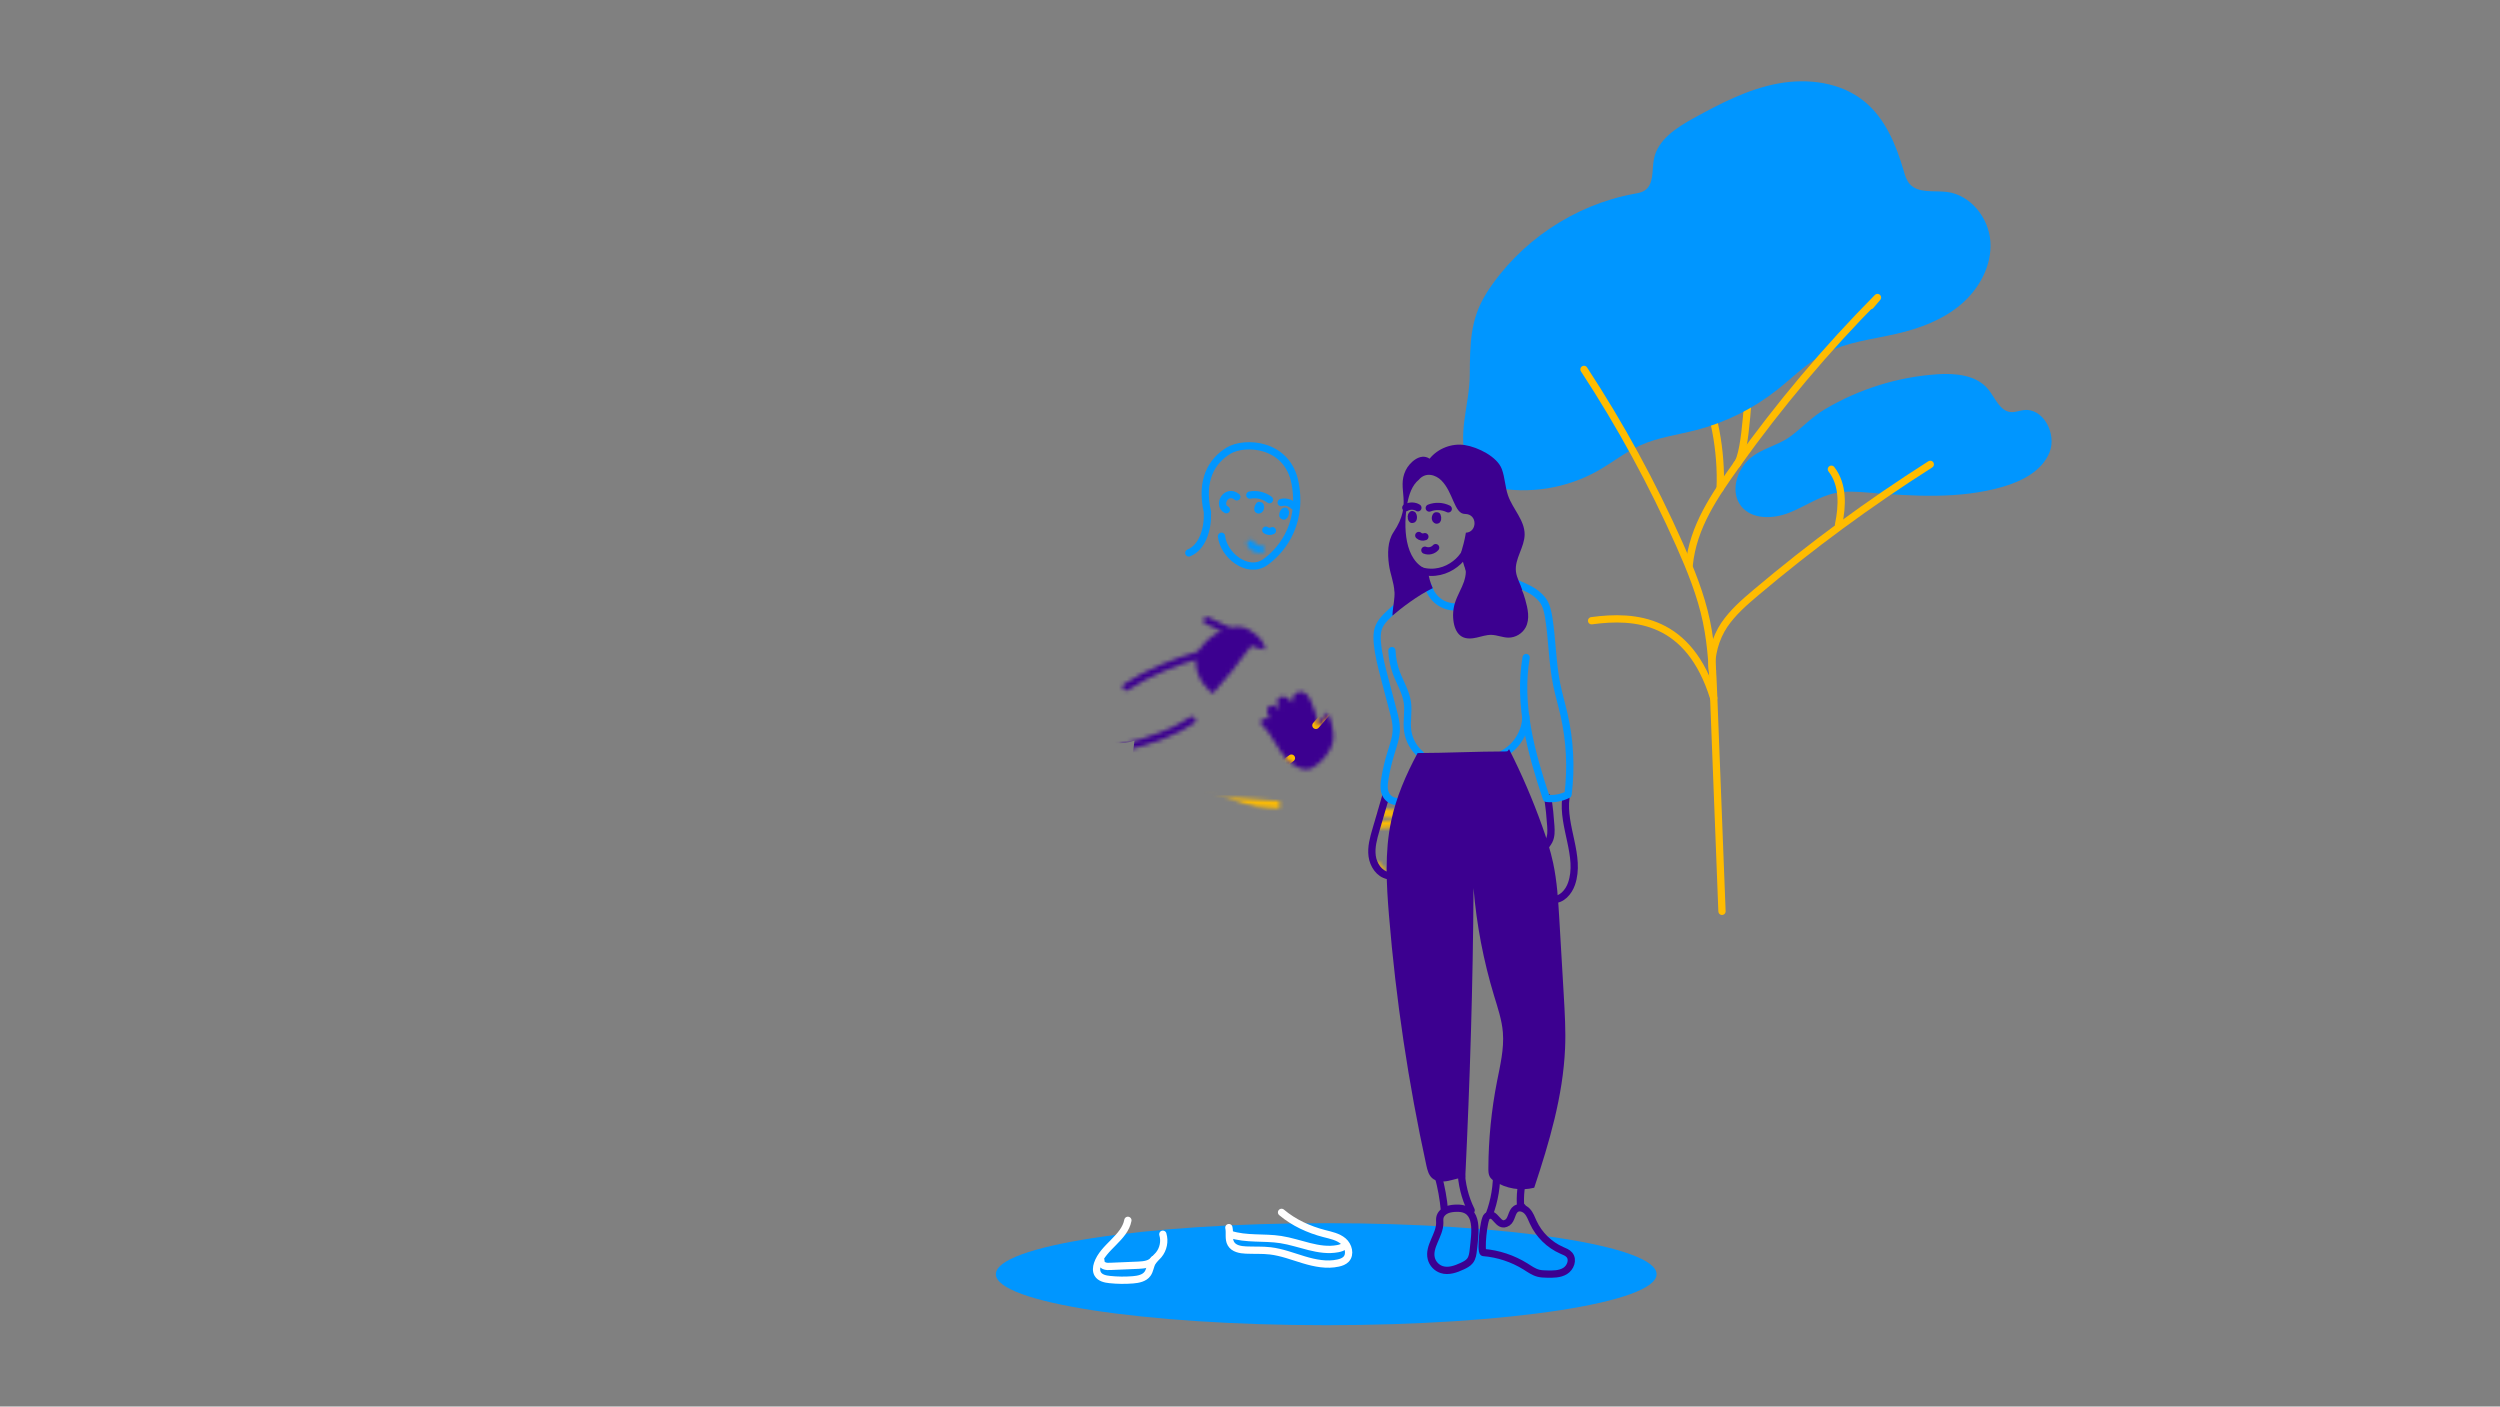 <?xml version="1.0" encoding="UTF-8"?>
<svg id="Calque_1" data-name="Calque 1" xmlns="http://www.w3.org/2000/svg" width="615" height="346" xmlns:xlink="http://www.w3.org/1999/xlink" viewBox="0 0 615 346">
  <rect x="0" y="0" width="615" height="346" fill="#808080" stroke="none"/>
  <defs>
    <filter id="luminosity-noclip" x="109.41" y="102.83" width="272.61" height="156.58" color-interpolation-filters="sRGB" filterUnits="userSpaceOnUse">
      <feFlood flood-color="#fff" result="bg"/>
      <feBlend in="SourceGraphic" in2="bg"/>
    </filter>
    <mask id="mask" x="109.41" y="102.83" width="272.61" height="156.58" maskUnits="userSpaceOnUse">
      <g style="filter: url(#luminosity-noclip);">
        <g>
          <path d="m278.88,179.43s-5.18,3.55-6.06-.63c-.88-4.18,5.94-34.11,8.36-36.31,2.42-2.2,1.76-3.52,5.5-5.06s7.48-2.42,7.48-2.42c0,0,3.3-7.92,2.86-11.22-.44-3.3-.66-6.16,1.1-8.58,1.76-2.42,18.27-4.4,19.81,0,1.54,4.4,1.32,8.58,1.32,8.58l-8.58,20.03s2.42,0,4.84,1.54c2.42,1.54,9.9,17.6,9.9,17.6l8.8,3.08-7.04,8.8s1.98,5.28.88,10.78c-1.1,5.5-7.48,4.53-7.48,4.53h-5.5l-.44,10.88-35.75-13.91v-7.69Z" style="stroke-width: 0px;"/>
          <path d="m342.14,216.65c-2.42-1.98-6.16-5.72-3.96-12.1,2.2-6.38,2.64-18.27,3.96-22.23s2.03-2.03,0-9.65c-2.03-7.62-5.14-17.79-1.68-20.91,3.46-3.12,6.35-8.43,6.35-8.43,0,0-1.85-12.01-1.62-15.02s1.62-9.59,1.62-9.59c0,0,3.23-4.16,9.12-3.93,5.89.23,10.16,6.12,12.13,13.86s.58,13.63,4.16,14.67,8.43,1.27,9.59,16.86-2.66,52.9-2.66,52.9l-37.01,3.56Z" style="stroke-width: 0px;"/>
        </g>
      </g>
    </mask>
    <filter id="luminosity-noclip-2" x="114.87" y="139" width="248.22" height="100.86" color-interpolation-filters="sRGB" filterUnits="userSpaceOnUse">
      <feFlood flood-color="#fff" result="bg"/>
      <feBlend in="SourceGraphic" in2="bg"/>
    </filter>
    <mask id="mask-1" x="114.87" y="139" width="248.22" height="100.86" maskUnits="userSpaceOnUse">
      <g style="filter: url(#luminosity-noclip-2);">
        <g>
          <path d="m161.63,139.9c-11.25.41-12.9-.82-15.09,9.74-2.19,10.56-5.9,37.45-5.9,37.45l91.28,8.87,13.99,12.06,116.29-6.47-150.24-11.19.38-8.75" style="fill: none; stroke: #000; stroke-linecap: round; stroke-linejoin: round; stroke-width: 1.79px;"/>
          <polygon points="129.28 196.31 235.06 215.02 235.06 206.8 129.28 191.94 129.28 196.31" style="fill: none; stroke: #000; stroke-linecap: round; stroke-linejoin: round; stroke-width: 1.79px;"/>
          <path d="m121.24,184.07c5.6,1.22,7.17,5.25,8.04,7.87" style="fill: none; stroke: #000; stroke-linecap: round; stroke-linejoin: round; stroke-width: 1.79px;"/>
          <polyline points="130.68 147.87 140.64 146.3 136.62 169.38 126.31 168.33" style="fill: none; stroke: #000; stroke-linecap: round; stroke-linejoin: round; stroke-width: 1.79px;"/>
          <line x1="127.88" y1="204.88" x2="140.64" y2="206.97" style="fill: none; stroke: #000; stroke-linecap: round; stroke-linejoin: round; stroke-width: 1.79px;"/>
          <line x1="127.01" y1="210.82" x2="140.64" y2="213.44" style="fill: none; stroke: #000; stroke-linecap: round; stroke-linejoin: round; stroke-width: 1.79px;"/>
          <line x1="151.87" y1="200.3" x2="151.87" y2="223.76" style="fill: none; stroke: #000; stroke-linecap: round; stroke-linejoin: round; stroke-width: 1.79px;"/>
          <line x1="143.15" y1="198.76" x2="143.15" y2="221.31" style="fill: none; stroke: #000; stroke-linecap: round; stroke-linejoin: round; stroke-width: 1.79px;"/>
          <path d="m157.97,145.48l41.49.77c1.52.03,2.74,1.27,2.74,2.79v8.81c0,1.54-1.25,2.79-2.79,2.79h-41.6c-1.55,0-2.81-1.27-2.79-2.82l.11-9.58c.02-1.55,1.29-2.79,2.84-2.76Z" style="stroke-width: 0px;"/>
          <circle cx="241.03" cy="224.82" r="4.05" style="stroke-width: 0px;"/>
          <circle cx="232.09" cy="226.22" r="2.09" style="stroke-width: 0px;"/>
          <circle cx="355.58" cy="215.02" r="2.09" style="stroke-width: 0px;"/>
          <circle cx="253.74" cy="223.7" r="4.05" style="stroke-width: 0px;"/>
          <circle cx="336.86" cy="215.6" r="4.05" style="stroke-width: 0px;"/>
          <circle cx="347.2" cy="215.02" r="4.05" style="stroke-width: 0px;"/>
          <polygon points="275.39 217.11 320.8 212.92 320.8 219.65 274.7 223.7 275.39 217.11" style="stroke-width: 0px;"/>
          <polyline points="235.06 215.02 245.08 214.09 245.08 205.93 235.06 206.8" style="fill: none; stroke: #000; stroke-linecap: round; stroke-linejoin: round; stroke-width: 1.79px;"/>
        </g>
      </g>
    </mask>
    <filter id="luminosity-noclip-3" x="162.37" y="195.55" width="67.63" height="63.85" color-interpolation-filters="sRGB" filterUnits="userSpaceOnUse">
      <feFlood flood-color="#fff" result="bg"/>
      <feBlend in="SourceGraphic" in2="bg"/>
    </filter>
    <mask id="mask-2" x="162.37" y="195.55" width="67.63" height="63.85" maskUnits="userSpaceOnUse">
      <g style="filter: url(#luminosity-noclip-3);">
        <polygon points="162.37 203.2 229.54 214.86 226.81 204.03 165.7 195.55 162.37 203.2" style="stroke-width: 0px;"/>
      </g>
    </mask>
    <filter id="luminosity-noclip-4" x="162.75" y="102.83" width="205.76" height="109.39" color-interpolation-filters="sRGB" filterUnits="userSpaceOnUse">
      <feFlood flood-color="#fff" result="bg"/>
      <feBlend in="SourceGraphic" in2="bg"/>
    </filter>
    <mask id="mask-3" x="162.75" y="102.83" width="205.76" height="109.39" maskUnits="userSpaceOnUse">
      <g style="filter: url(#luminosity-noclip-4);">
        <polygon points="170.19 189.01 232.15 194.96 245.14 206.12 234.95 212.22 162.75 200.61 170.19 189.01" style="stroke-width: 0px;"/>
      </g>
    </mask>
    <filter id="luminosity-noclip-5" x="269.72" y="134.66" width="59.63" height="170.71" color-interpolation-filters="sRGB" filterUnits="userSpaceOnUse">
      <feFlood flood-color="#fff" result="bg"/>
      <feBlend in="SourceGraphic" in2="bg"/>
    </filter>
    <mask id="mask-4" x="269.72" y="134.66" width="59.63" height="170.71" maskUnits="userSpaceOnUse">
      <g style="filter: url(#luminosity-noclip-5);">
        <g>
          <path d="m295.35,161.01c-6.16,1.74-12.97,4.44-18.3,7.98" style="fill: none; stroke: #000; stroke-linecap: round; stroke-linejoin: round; stroke-width: 1.79px;"/>
          <path d="m276.1,183.95c8.03-1.96,13.37-4.21,17.15-6.78" style="fill: none; stroke: #000; stroke-linecap: round; stroke-linejoin: round; stroke-width: 1.79px;"/>
          <path d="m316.19,186.41c-1.65-1.92-2.67-4.3-4.2-6.31-.51-.67-1.07-1.3-1.64-1.93-.15-.16-.3-.35-.28-.57.01-.17.14-.32.27-.43.56-.48,1.39-.62,2.08-.35-.31-.52-.62-1.06-.7-1.65s.14-1.28.67-1.56c.87-.46,1.86.33,2.47,1.1-.17-.54-.46-1.03-.59-1.57s-.05-1.2.4-1.54c.19-.14.42-.2.65-.24.45-.06.94,0,1.29.29s1.17.95,1.48,1.25c-.27-.7-.1-1.55.42-2.1s1.36-.75,2.07-.52c1,.33,1.57,1.37,1.98,2.34.72,1.69,1.28,3.44,1.68,5.23.79-.87,1.57-1.74,2.36-2.62.74,1.52,1.21,3.17,1.37,4.86.08.88.08,1.78-.12,2.64-.55,2.4-2.87,4.94-4.98,6.16-2.21,1.28-5.26-.83-6.67-2.48Z" style="stroke-width: 0px;"/>
          <path d="m294.06,161.7c1.56-3.66,4.97-6.48,8.86-7.31.86-.19,1.76-.28,2.63-.12,1.17.22,2.21.88,3.14,1.62,1.25,1,2.4,2.3,2.59,3.89-1.19-.09-2.36-.39-3.44-.89-.13-.06-4.18,5.49-4.6,6-1.4,1.73-2.83,3.41-4.32,5.05-.05.28-.36.63-.64.55s-.49-.29-.69-.5c-.58-.61-1.17-1.22-1.66-1.9-1.27-1.76-1.9-3.97-1.74-6.13-.04.1-.09-.37-.13-.27Z" style="stroke-width: 0px;"/>
          <path d="m296.93,152.68c1.44.68,4.81,2.29,6.25,2.97" style="fill: none; stroke: #000; stroke-linecap: round; stroke-linejoin: round; stroke-width: 1.79px;"/>
        </g>
      </g>
    </mask>
    <filter id="luminosity-noclip-6" x="289.5" y="158.16" width="46.01" height="31.12" color-interpolation-filters="sRGB" filterUnits="userSpaceOnUse">
      <feFlood flood-color="#fff" result="bg"/>
      <feBlend in="SourceGraphic" in2="bg"/>
    </filter>
    <mask id="mask-5" x="289.5" y="158.16" width="46.01" height="31.12" maskUnits="userSpaceOnUse">
      <g style="filter: url(#luminosity-noclip-6);">
        <path d="m316.19,186.41c-1.65-1.92-2.67-4.3-4.2-6.31-.51-.67-1.07-1.3-1.64-1.93-.15-.16-.3-.35-.28-.57.01-.17.14-.32.27-.43.56-.48,1.39-.62,2.08-.35-.31-.52-.62-1.06-.7-1.65s.14-1.28.67-1.56c.87-.46,1.86.33,2.47,1.1-.17-.54-.46-1.03-.59-1.57s-.05-1.2.4-1.54c.19-.14.42-.2.65-.24.45-.06.94,0,1.29.29s1.17.95,1.48,1.25c-.27-.7-.1-1.55.42-2.1s1.36-.75,2.07-.52c1,.33,1.57,1.37,1.98,2.34.72,1.69,1.4,4.24,1.79,6.03.79-.87,1.79-1.79,2.58-2.67.74,1.52.87,2.42,1.03,4.11.08.88.08,1.78-.12,2.64-.55,2.4-2.87,4.94-4.98,6.16-2.21,1.28-5.26-.83-6.67-2.48Z" style="stroke-width: 0px;"/>
      </g>
    </mask>
    <filter id="luminosity-noclip-7" x="299.08" y="122.09" width="19.1" height="23.22" color-interpolation-filters="sRGB" filterUnits="userSpaceOnUse">
      <feFlood flood-color="#fff" result="bg"/>
      <feBlend in="SourceGraphic" in2="bg"/>
    </filter>
    <mask id="mask-6" x="299.08" y="122.09" width="19.1" height="23.22" maskUnits="userSpaceOnUse">
      <g style="filter: url(#luminosity-noclip-7);">
        <path d="m307.66,133.73c.44.93,1.51,1.52,2.53,1.39" style="fill: none; stroke: #000; stroke-linecap: round; stroke-linejoin: round; stroke-width: 1.79px;"/>
      </g>
    </mask>
  </defs>
  <ellipse cx="326.25" cy="313.45" rx="81.27" ry="12.55" style="fill: #0096ff; stroke-width: 0px;"/>
  <g>
    <path d="m423.15,120.18c.46-8.95-1.71-20.62-4.67-24.12" style="fill: none; stroke: #ffbc00; stroke-linecap: round; stroke-linejoin: round; stroke-width: 1.79px;"/>
    <path d="m427.25,114.26c2.48-2.78,2.78-20.07,3.48-24.49" style="fill: none; stroke: #ffbc00; stroke-linecap: round; stroke-linejoin: round; stroke-width: 1.79px;"/>
    <path d="m365.64,72.14c8.09-12.68,21.6-21.76,36.39-24.47.88-.16,1.8-.31,2.55-.8,2.33-1.52,1.76-4.99,2.28-7.72.9-4.78,5.57-7.77,9.83-10.11,6.55-3.6,13.31-7.11,20.66-8.48s15.49-.34,21.28,4.39c5.14,4.19,7.81,10.67,9.67,17.03.33,1.12.66,2.29,1.41,3.19,2.09,2.48,5.98,1.66,9.19,2.04,5.84.7,10.34,6.36,10.74,12.23.39,5.87-2.73,11.6-7.21,15.42s-10.17,5.94-15.91,7.26c-6.03,1.39-12.36,2.02-17.81,4.94-4.3,2.3-7.76,5.86-11.59,8.88-5.86,4.62-12.68,8-19.9,9.87-4.54,1.17-9.27,1.77-13.56,3.68-3.78,1.68-7.05,4.32-10.66,6.36-7.62,4.29-16.79,5.76-25.37,4.07-1.49-.29-3.02-.71-4.19-1.67-1.19-.97-1.89-2.41-2.41-3.85-2.74-7.56.46-14.53.53-22.15.07-7.27,0-13.67,4.09-20.09Z" style="fill: #0096ff; stroke-width: 0px;"/>
    <path d="m476.45,92.07c4.56-.31,9.76.16,12.65,3.7,1.73,2.11,2.84,5.37,5.56,5.6,1.05.09,2.06-.35,3.11-.48,4.87-.64,8.25,5.82,6.42,10.38-1.83,4.56-6.72,7.08-11.43,8.46-10.73,3.13-22.17,2.32-33.31,1.44-2.64-.21-5.32-.42-7.92.11-4.1.83-7.61,3.39-11.51,4.9s-8.96,1.65-11.62-1.57c-2.75-3.33-1.35-8.66,1.82-11.59,2.98-2.74,7.03-3.31,10.22-5.66,2.95-2.18,5.25-4.78,8.51-6.7,8.34-4.94,17.84-7.92,27.51-8.58Z" style="fill: #0096ff; stroke-width: 0px;"/>
    <path d="m389.66,90.87c8.98,13.71,16.86,28.16,23.52,43.14,2.71,6.09,5.23,12.31,6.6,18.83,1.3,6.19,1.55,12.55,1.8,18.88.68,17.49,1.36,34.98,2.03,52.47" style="fill: none; stroke: #ffbc00; stroke-linecap: round; stroke-linejoin: round; stroke-width: 1.79px;"/>
    <path d="m421.27,165.06c-.61-3.67.83-8.27,2.91-11.34,2.09-3.08,4.93-5.55,7.77-7.95,13.57-11.46,27.91-22.01,42.9-31.54" style="fill: none; stroke: #ffbc00; stroke-linecap: round; stroke-linejoin: round; stroke-width: 1.79px;"/>
    <path d="m415.54,139c.96-9.43,6.2-17.03,11.71-24.74,10.41-14.59,22-28.34,34.61-41.07-.57.67-1.13,1.33-1.7,2" style="fill: none; stroke: #ffbc00; stroke-linecap: round; stroke-linejoin: round; stroke-width: 1.79px;"/>
    <path d="m450.52,115.43c2.96,3.81,2.73,8.94,1.76,13.66" style="fill: none; stroke: #ffbc00; stroke-linecap: round; stroke-linejoin: round; stroke-width: 1.79px;"/>
    <path d="m421.57,171.71c-6.04-19.46-19.29-20.48-30.04-19.01" style="fill: none; stroke: #ffbc00; stroke-linecap: round; stroke-linejoin: round; stroke-width: 1.79px;"/>
  </g>
  <g style="mask: url(#mask);">
    <g>
      <polyline points="133.91 148.87 116.93 149.89 115.74 169.36 122.81 169.36 124.06 150.23" style="fill: none; stroke: #ffbc00; stroke-linecap: round; stroke-linejoin: round; stroke-width: 1.79px;"/>
      <g>
        <line x1="159.12" y1="135.01" x2="186.95" y2="134.98" style="fill: none; stroke: #ffbc00; stroke-linecap: round; stroke-linejoin: round; stroke-width: 1.79px;"/>
        <line x1="163.11" y1="141.54" x2="163.11" y2="135.73" style="fill: none; stroke: #ffbc00; stroke-linecap: round; stroke-linejoin: round; stroke-width: 1.79px;"/>
      </g>
      <g>
        <ellipse cx="115.74" cy="211.44" rx="5.43" ry="21.08" style="fill: none; stroke: #0096ff; stroke-linecap: round; stroke-linejoin: round; stroke-width: 1.79px;"/>
        <path d="m115.74,232.52l16.29-.91c6.01-.4,7.02-9.86,6.74-15.45" style="fill: none; stroke: #0096ff; stroke-linecap: round; stroke-linejoin: round; stroke-width: 1.79px;"/>
      </g>
      <g style="mask: url(#mask-1);">
        <path d="m210.98,187.53s1.26-34.47,0-39.25c-1.26-4.78-4.53-6.29-25.66-7.04s-28.68-.13-33.71,0c-8.73.23-18.1,1.41-19.62,9.56-2.09,11.16-7.04,34.97-7.04,34.97,0,0-7.04.7-10.06,4.37,5.54,2.42,4.78,26.82,4.78,29.34l20.42.18-.14-3.51,78.59,23.71,143.66-12.83v-25.35l-12.94-6.56-138.27-7.59Z" style="fill: #ffbc00; stroke-width: 0px;"/>
      </g>
      <polygon points="249.75 230.05 353.96 221.31 353.96 239.86 249.75 249.11 249.75 230.05" style="fill: none; stroke: #0096ff; stroke-linecap: round; stroke-linejoin: round; stroke-width: 1.79px;"/>
      <g style="mask: url(#mask-2);">
        <g>
          <path d="m189.73,215.08l33.36-2.92s6.02,12.21,6.02,36.82l-37.91,4.92c2.55-18.23-1.46-38.83-1.46-38.83Z" style="fill: none; stroke: #0096ff; stroke-linecap: round; stroke-linejoin: round; stroke-width: 1.79px;"/>
          <ellipse cx="172.85" cy="233.64" rx="7.68" ry="24.87" style="fill: none; stroke: #0096ff; stroke-linecap: round; stroke-linejoin: round; stroke-width: 1.79px;"/>
          <path d="m173.43,259.32s19.38-2.52,24.5-3.19c6.04-.79,6.64-3.96,6.64-3.96l-13.37,1.74s1.47-11.83.6-21.39c-.87-9.56-2.06-17.44-2.06-17.44l14.83-1.55s-1.42-5.6-5.51-5.6h-25.85c4.9,1.73,7.34,15.36,7.34,27.28s-1.47,21.83-7.11,24.11Z" style="fill: #0096ff; stroke-width: 0px;"/>
        </g>
      </g>
      <g style="mask: url(#mask-3);">
        <g>
          <ellipse cx="238.53" cy="180.34" rx="9.32" ry="21.18" transform="translate(-13.71 19.73) rotate(-4.61)" style="fill: none; stroke: #ff5738; stroke-linecap: round; stroke-linejoin: round; stroke-width: 1.79px;"/>
          <ellipse cx="176.65" cy="178.23" rx="4.99" ry="15.76" transform="translate(-13.74 14.76) rotate(-4.61)" style="fill: none; stroke: #ff5738; stroke-linecap: round; stroke-linejoin: round; stroke-width: 1.79px;"/>
          <path d="m177.97,194.81l15.48-2.78c1.52-2.02,2.08-7.77,2.08-7.77h-10.11c-1.58-.06-1.96-1.26-2.91-6.76l-.44,2.84s.57,5.5-.38,8.59-3.73,5.87-3.73,5.87Z" style="fill: #ff5738; stroke-width: 0px;"/>
          <path d="m239.75,202.33l14.85-2.02c2.08-2.59,4.42-8.34,4.8-15.86-5.43.82-9.1.38-11.12-8.34,1.07,8.09,1.14,20.66-8.53,26.22Z" style="fill: #ff5738; stroke-width: 0px;"/>
          <line x1="193.18" y1="184.93" x2="229.71" y2="184.93" style="fill: none; stroke: #ff5738; stroke-linecap: round; stroke-linejoin: round; stroke-width: 1.79px;"/>
          <path d="m172.61,184.93c-2.92.12-4.33-4-4.44-10.34-.12-6.34-2-15.62,5.52-22.32,7.52-6.7,15.27-19.27,27.37-30.54,12.1-11.28,21.15-18.56,45.93-17.97,24.79.59,52.16.23,63.2,3.17,11.04,2.94,42.41,20.32,49.34,23.85s7.4,9.99,7.87,19.85c.47,9.87,0,17.7,0,17.7,0,6.87,2.31,11.86-10.58,12.01-12.88.15-61.79,4.33-69.48,4.59-7.69.26-29.52.65-29.52.65" style="fill: none; stroke: #ff5738; stroke-linecap: round; stroke-linejoin: round; stroke-width: 1.79px;"/>
          <line x1="199.42" y1="147.32" x2="205.53" y2="145.99" style="fill: none; stroke: #ff5738; stroke-linecap: round; stroke-linejoin: round; stroke-width: 1.79px;"/>
          <line x1="227.32" y1="142.21" x2="234.87" y2="140.87" style="fill: none; stroke: #ff5738; stroke-linecap: round; stroke-linejoin: round; stroke-width: 1.79px;"/>
          <path d="m183.91,140.87s20.63-5.44,34.19-8.44c13.56-3,17.89-4.11,23.9-11.67,6-7.56,7.56-10-2.78-11.89-10.34-1.89-17.62-1.22-21.04-.05" style="fill: none; stroke: #ff5738; stroke-linecap: round; stroke-linejoin: round; stroke-width: 1.79px;"/>
          <line x1="187.53" y1="177.5" x2="223.54" y2="176.11" style="fill: none; stroke: #ff5738; stroke-linecap: round; stroke-linejoin: round; stroke-width: 1.79px;"/>
          <path d="m256.88,129.32s17.23-6.56,29.56,3.89c12.34,10.45,12.23,12.78,12.23,12.78,0,0-31.01,8.91-41.79-16.67Z" style="fill: none; stroke: #ff5738; stroke-linecap: round; stroke-linejoin: round; stroke-width: 1.79px;"/>
          <path d="m251.33,103.85c5.67,1.69,21.82,13.69,21.82,13.69h61.12" style="fill: none; stroke: #ff5738; stroke-linecap: round; stroke-linejoin: round; stroke-width: 1.79px;"/>
          <path d="m223.98,107.69c-4.33,7.19-8.67,20.08-9.34,25.53" style="fill: none; stroke: #ff5738; stroke-linecap: round; stroke-linejoin: round; stroke-width: 1.79px;"/>
          <path d="m185.94,138.06c.4-1.01.74-2.04,1.01-3.08.07-.28.14-.57.12-.86-.04-.42-.26-.8-.52-1.13-1.27-1.62-3.51-2.41-5.52-1.94-.44.1-.86.26-1.25.49-1,.58-1.7,1.62-1.98,2.74s-.17,2.32.22,3.42c.27.76.68,1.49,1.32,1.97.9.68,2.1.77,3.22.73s2.27-.16,3.35.17c-.58,0-1.17-.17-1.66-.49" style="fill: none; stroke: #ff5738; stroke-linecap: round; stroke-linejoin: round; stroke-width: 1.79px;"/>
          <path d="m298.67,145.99c4.83,5.95,6.68,9.92,24.66,8.86,17.98-1.06,26.7-1.32,28.55-1.59,1.85-.26,4.76-6.27,7.67-11.72,2.91-5.46,3.39-8.33,3.39-8.33" style="fill: none; stroke: #ff5738; stroke-linecap: round; stroke-linejoin: round; stroke-width: 1.79px;"/>
          <line x1="367.62" y1="146.66" x2="356.83" y2="146.66" style="fill: none; stroke: #ff5738; stroke-linecap: round; stroke-linejoin: round; stroke-width: 1.79px;"/>
          <polyline points="314.32 154.91 314.32 144.94 348.97 144.12 348.97 153.49" style="fill: none; stroke: #ff5738; stroke-linecap: round; stroke-linejoin: round; stroke-width: 1.79px;"/>
          <path d="m291.08,181.65c7.67-.18,5.02-11.47,14.54-12.27,9.52-.79,43.35.53,49.43,0,6.08-.53,8.23,10.81,10.86,8.84" style="fill: none; stroke: #ff5738; stroke-linecap: round; stroke-linejoin: round; stroke-width: 1.79px;"/>
          <path d="m342.11,180.48c.38,8.38-2.21,15.55-9.04,15.9-6.83.34-7.2.51-10.89.68-3.69.17-10.33-5.76-11.81-15.65l31.74-.93Z" style="fill: #ff5738; stroke-width: 0px;"/>
        </g>
      </g>
    </g>
  </g>
  <g>
    <path d="m300.49,131.92c.48,4.62,6.41,9.41,10.74,6.39,3.16-2.21,9.38-8.53,7.38-19.36-1.82-9.93-12.42-10.52-16.42-8.07-4,2.45-6.98,7.08-5.16,15.11.16,4.15-1.22,8.67-4.58,10.03" style="fill: none; stroke: #0096ff; stroke-linecap: round; stroke-linejoin: round; stroke-width: 1.79px;"/>
    <path d="m309.96,124.59c-.04-.1-.11-.19-.21-.24-.18.23-.3.52-.32.81,0,.06,0,.13.02.19.11.2.43.05.53-.15.12-.24.13-.54.03-.79-.19.27-.28.59-.28.91.27-.16.31-.59.08-.79-.32.16-.42.63-.21.91" style="fill: none; stroke: #0096ff; stroke-linecap: round; stroke-linejoin: round; stroke-width: 1.79px;"/>
    <path d="m316.06,126.11c.01-.12-.02-.24-.1-.33-.25.25-.39.6-.38.95,0,.04,0,.09.04.12.07.07.19,0,.25-.07.14-.18.21-.4.28-.62.05-.17,0-.45-.16-.39-.04.01-.08.05-.1.09-.18.25-.18.6-.02.86.34-.16.48-.66.26-.97-.39.24-.54.8-.31,1.2.22-.12.34-.38.3-.63" style="fill: none; stroke: #0096ff; stroke-linecap: round; stroke-linejoin: round; stroke-width: 1.79px;"/>
    <path d="m311.39,130.42c.46.34,1.11.39,1.62.13" style="fill: none; stroke: #0096ff; stroke-linecap: round; stroke-linejoin: round; stroke-width: 1.79px;"/>
    <path d="m315.17,123.63c.76-.26,2.1-.12,3.04.82" style="fill: none; stroke: #0096ff; stroke-linecap: round; stroke-linejoin: round; stroke-width: 1.79px;"/>
    <path d="m307.46,121.79c1.67-.32,3.47.1,4.83,1.13" style="fill: none; stroke: #0096ff; stroke-linecap: round; stroke-linejoin: round; stroke-width: 1.79px;"/>
    <path d="m304.25,122.23c-2.56-2.05-4.85,2-2.57,3.16" style="fill: none; stroke: #0096ff; stroke-linecap: round; stroke-linejoin: round; stroke-width: 1.79px;"/>
    <g>
      <path d="m277.46,300.2c-.82,4.34-6.09,6.55-7.48,10.74-.27.81-.36,1.74.07,2.47.57.97,1.84,1.25,2.96,1.36,1.88.2,3.77.22,5.66.07,1.34-.11,2.83-.39,3.62-1.48.6-.83.65-1.94,1.16-2.83.4-.7,1.06-1.21,1.58-1.83,1.15-1.38,1.56-3.36,1.03-5.08" style="fill: none; stroke: #fff; stroke-linecap: round; stroke-linejoin: round; stroke-width: 1.79px;"/>
      <path d="m302.3,301.99c.3,1.31-.17,2.79.51,3.96.7,1.21,2.29,1.5,3.69,1.56,2,.09,4-.03,5.99.2,2.84.34,5.53,1.39,8.26,2.21s5.65,1.41,8.44.79c.72-.16,1.44-.41,1.95-.94,1.16-1.22.58-3.37-.71-4.46s-3.03-1.43-4.66-1.85c-3.82-.99-7.5-2.68-10.51-5.22" style="fill: none; stroke: #fff; stroke-linecap: round; stroke-linejoin: round; stroke-width: 1.79px;"/>
      <path d="m270.82,310.09c-.1.53.3,1.05.8,1.27s1.06.2,1.6.17c2.28-.1,4.55-.19,6.83-.29,1.4-.06,3.03-.24,3.8-1.41" style="fill: none; stroke: #fff; stroke-linecap: round; stroke-linejoin: round; stroke-width: 1.79px;"/>
      <path d="m302.59,303.63c3.98,1.31,8.33.66,12.47,1.3,4.71.73,9.33,3.12,14.02,2.24.64-.12,1.3-.32,1.76-.78" style="fill: none; stroke: #fff; stroke-linecap: round; stroke-linejoin: round; stroke-width: 1.79px;"/>
    </g>
    <g style="mask: url(#mask-4);">
      <path d="m293.15,134.66c-2.22.84-4.43,1.73-6.61,2.67-4.21,1.8-8.53,3.92-11.22,7.63-1.4,1.92-2.27,4.18-2.93,6.46-1.02,3.53-1.54,7.19-1.99,10.84-.69,5.66-1.19,11.47.23,16.99.27,1.05.65,2.14,1.51,2.8.66.5,1.51.68,2.34.74,1.56.12,3.14-.09,4.61-.61-.84,6.04-1.04,12.57-1.87,18.61-.44,3.15-.87,6.29-1.2,9.45-.97,9.23-1.04,18.55-.21,27.8.48,5.39,1.27,10.76,1.23,16.17-.03,4.59-.66,9.16-1.09,13.74-1.06,11.29-.94,22.69.37,33.95,2.28-.3,3.77,1.19,5.71,1.99,1.83.76,4.05,1,5.99,1.47.11.03.25.05.33-.04s-.06-.27-.13-.17c3.28-11.01,4.85-22.35,4.84-33.84,0-3.75-.2-7.51.15-11.24.29-3.1.96-6.14,1.62-9.18,1.98-9.04,3.96-18.08,5.94-27.12-1.17,6.15-1.72,12.41-2,18.67-.64,14.43.17,28.87.98,43.29.33,5.83.66,11.65.98,17.48,5.71.57,11.55-1.09,15.78-4.98,3.6-15.67,4.57-31.44,5.12-47.51.69-20.22,1.21-40.99-5.48-60.08,1.75,1.39,3.69,2.1,5.91,2.36,1.3.15,2.66.07,3.83-.5,1.72-.84,2.8-2.66,3.21-4.54s.23-3.82.02-5.73c-1.04-9.27-2.9-18.46-5.56-27.41-.56-1.88-1.17-3.8-2.37-5.36-1.41-1.84-3.5-3.02-5.54-4.15-1.55-.86-3.11-1.72-4.66-2.59-.14-.08-.33-.15-.46-.05s.11.35.17.2c-.88-.23-1.94-1.04-2.82-1.27-1.81,3.36-3.24,6.93-4.23,10.62-4.15-4.09-6.93-9.34-9.6-14.53-.64-1.24-1.94-2.08-.9-3.02Z" style="fill: #3c0090; stroke-width: 0px;"/>
    </g>
    <g style="mask: url(#mask-5);">
      <path d="m323.71,178.44c2.2-2.57,5.24-6.07,7.45-8.64.99-1.15,1.98-2.31,3.23-3.18,0,.14.22-.28.22-.13-4.34-2.75-9.49-3.86-14.52-4.92-4.09-.86-8.26-1.65-12.34-2.51-5.93,7.26-11.72,14.65-17.35,22.15,8.14,1.76,17,4.29,25.01,6.56.75.21,1.61-.89,2.28-1.27" style="fill: none; stroke: #ffbc00; stroke-linecap: round; stroke-linejoin: round; stroke-width: 1.79px;"/>
    </g>
    <g style="mask: url(#mask-6);">
      <path d="m304.58,122.09c1.62.71.39,4.6.97,6.97.72,2.98,3.57,2.57,5.97,3.32,3.16.99,5.13.88,5.62-1.91.6.66,1.2,1.44,1.01,2.3s-.38,1.1-.34,1.99c.01.29.07.58.02.86-.14.74-.96,1.24-1.03,1.99-.02.28.06.55.11.82.19,1.01-.16,2.15-1.02,2.72-.5.33-1.14.46-1.58.86-.49.45-.64,1.15-.85,1.78s-.57,1.31-1.22,1.47c-1.04.25-1.88-.96-2.94-1.08-1.14-.13-2.21,1.06-3.31.72-.84-.26-1.23-1.29-2.04-1.63-.38-.16-.82-.14-1.22-.22-.89-.19-1.63-.94-1.8-1.84-.09-.49-.04-1-.22-1.46-.17-.43-.53-.76-.84-1.1-.7-.78-.95-1.85-.7-2.9.15-.61.07-1.21.01-1.43-.17-.66-.09-1.38.2-1.99.26-.55.69-1,.95-1.55.27-.56.34-1.2.54-1.79.37-1.11,1.03-1.11,1.79-1.99.48-.56,2.07-3.4,1.19-3.94-.63-.38.15-.51.72-.98Z" style="fill: #0096ff; stroke-width: 0px;"/>
    </g>
  </g>
  <g>
    <g>
      <path d="m340.85,196.04c-.78,2.68-1.56,5.37-2.35,8.05-.62,2.12-1.24,4.31-.95,6.5.29,2.19,1.74,4.38,3.9,4.81" style="fill: none; stroke: #3c0090; stroke-linecap: round; stroke-linejoin: round; stroke-width: 1.79px;"/>
      <path d="m385.21,196.25c-.95,7.08,3.73,14.42,1.38,21.17-.7,2.02-2.42,4.01-4.55,3.83" style="fill: none; stroke: #3c0090; stroke-linecap: round; stroke-linejoin: round; stroke-width: 1.79px;"/>
      <path d="m380.78,196.25c.33,2.31.57,4.63.72,6.95.08,1.24.12,2.54-.45,3.65-.31.6-.78,1.11-1.11,1.71-.25.47-.41.98-.46,1.51" style="fill: none; stroke: #3c0090; stroke-linecap: round; stroke-linejoin: round; stroke-width: 1.79px;"/>
      <path d="m358.42,297.22c-.87.01-1.76.09-2.56.44s-1.49,1.03-1.65,1.89c-.08.43-.03.88-.03,1.32-.03,3.03-2.81,5.76-2.09,8.7.31,1.27,1.32,2.35,2.57,2.75,1.67.54,3.48-.12,5.07-.86.7-.33,1.41-.69,1.89-1.3.6-.77.72-1.79.82-2.75.4-3.87,1.62-10.28-4.01-10.19Z" style="fill: none; stroke: #3c0090; stroke-linecap: round; stroke-linejoin: round; stroke-width: 1.79px;"/>
      <path d="m370.82,300.76c1.12-.75.98-2.63,2.1-3.38.86-.57,2.08-.16,2.78.6s1.04,1.77,1.47,2.7c1.4,3.05,3.95,5.56,7.02,6.9.68.3,1.42.56,1.9,1.14.99,1.2.24,3.15-1.08,3.95-1.33.81-2.97.79-4.52.75-.66-.02-1.33-.03-1.98-.19-1.19-.29-2.21-1.03-3.24-1.68-3.12-1.94-6.7-3.13-10.36-3.43-.73-.06.02-8.26.93-8.94,2.02-1.51,2.61,3.16,4.99,1.56Z" style="fill: none; stroke: #3c0090; stroke-linecap: round; stroke-linejoin: round; stroke-width: 1.79px;"/>
      <path d="m353.8,289.27c.76,2.79,1.28,5.64,1.54,8.52" style="fill: none; stroke: #3c0090; stroke-linecap: round; stroke-linejoin: round; stroke-width: 1.79px;"/>
      <path d="m359.44,287.75c.09,3.45.93,6.88,2.46,9.98" style="fill: none; stroke: #3c0090; stroke-linecap: round; stroke-linejoin: round; stroke-width: 1.79px;"/>
      <path d="m366.31,298.92c1.35-3.55,1.99-7.37,1.84-11.17" style="fill: none; stroke: #3c0090; stroke-linecap: round; stroke-linejoin: round; stroke-width: 1.79px;"/>
      <path d="m374.46,296.91c-.36-.15-.43-.61-.44-1-.09-2.79.35-5.59,1.28-8.21" style="fill: none; stroke: #3c0090; stroke-linecap: round; stroke-linejoin: round; stroke-width: 1.79px;"/>
    </g>
    <path d="m360.84,135.12c-1.6,4.08-8.38,8.57-15.23,3.23" style="fill: none; stroke: #3c0090; stroke-linecap: round; stroke-linejoin: round; stroke-width: 1.79px;"/>
    <path d="m353.29,127.09c.06-.09.15-.15.25-.17.11.26.14.55.09.82-.01.06-.03.12-.07.16-.15.15-.4-.06-.44-.27-.05-.25.02-.53.18-.73.1.29.11.61.02.9-.2-.21-.13-.61.13-.74.25.23.23.68-.04.88" style="fill: none; stroke: #3c0090; stroke-linecap: round; stroke-linejoin: round; stroke-width: 1.79px;"/>
    <path d="m347.36,126.94c.02-.11.08-.21.17-.27.17.29.2.64.1.96-.01.04-.03.08-.06.1-.08.05-.17-.04-.21-.13-.08-.2-.09-.42-.1-.64,0-.17.11-.41.25-.32.04.02.06.06.07.11.1.27.01.6-.2.79-.27-.23-.27-.72.01-.94.29.32.28.86-.02,1.17-.17-.16-.22-.44-.11-.64" style="fill: none; stroke: #3c0090; stroke-linecap: round; stroke-linejoin: round; stroke-width: 1.79px;"/>
    <path d="m350.52,132.02c-.5.19-1.11.08-1.5-.29" style="fill: none; stroke: #3c0090; stroke-linecap: round; stroke-linejoin: round; stroke-width: 1.79px;"/>
    <path d="m353.17,134.72c-.63.73-1.75,1-2.65.63" style="fill: none; stroke: #3c0090; stroke-linecap: round; stroke-linejoin: round; stroke-width: 1.79px;"/>
    <path d="m348.8,124.91c-.63-.43-1.87-.64-2.97-.02" style="fill: none; stroke: #3c0090; stroke-linecap: round; stroke-linejoin: round; stroke-width: 1.79px;"/>
    <path d="m356.27,125.18c-1.44-.71-3.18-.79-4.67-.2" style="fill: none; stroke: #3c0090; stroke-linecap: round; stroke-linejoin: round; stroke-width: 1.79px;"/>
    <path d="m364.07,142.05c4.81-.11,7.86.73,12.15,2.91,1.22.62,2.5,1.62,3.31,2.72.87,1.19,1.2,2.69,1.44,4.15.89,5.46.87,11.05,1.96,16.47.51,2.54,1.26,5.02,1.83,7.54,1.46,6.41,1.79,13.08.98,19.6-1.63.84-3.51,1.17-5.33.95-3.74-11.18-6.99-23.02-4.98-34.64" style="fill: none; stroke: #0096ff; stroke-linecap: round; stroke-linejoin: round; stroke-width: 1.79px;"/>
    <path d="m343.44,197.16c-.99-.09-1.91-.67-2.42-1.52-.71-1.19-.57-2.69-.34-4.06.35-2.14.85-4.27,1.49-6.34.59-1.94,1.32-3.89,1.32-5.92,0-1.48-.37-2.92-.75-4.35-.7-2.67-1.4-5.35-2.11-8.02-.76-2.9-1.53-5.82-1.8-8.81-.11-1.22-.13-2.49.28-3.65.49-1.38,1.54-2.49,2.62-3.49,3.18-2.96,4.88-4.44,8.8-6.32.2-.09.63-.4.82-.51.43,1.67,1.52,3.17,2.98,4.09,1.46.92,3.28,1.26,4.97.93" style="fill: none; stroke: #0096ff; stroke-linecap: round; stroke-linejoin: round; stroke-width: 1.79px;"/>
    <path d="m342.41,160.05c.07,1.85.44,3.69,1.08,5.43.9,2.44,2.35,4.7,2.72,7.28.34,2.32-.24,4.7.08,7.02.31,2.24,1.47,4.35,3.2,5.8" style="fill: none; stroke: #0096ff; stroke-linecap: round; stroke-linejoin: round; stroke-width: 1.79px;"/>
    <path d="m369.68,185.5c3.35-1.74,5.62-5.39,5.69-9.16" style="fill: none; stroke: #0096ff; stroke-linecap: round; stroke-linejoin: round; stroke-width: 1.79px;"/>
    <path d="m371.27,184.37c3.09,6.1,5.8,12.4,8.1,18.84,1.06,2.96,2.03,5.95,2.69,9.02.99,4.59,1.26,9.3,1.54,13.99.36,6.21.73,12.42,1.09,18.64.25,4.33.51,8.68.32,13.02-.51,11.78-3.88,23.11-7.59,34.3-3.29.84-6.93.24-9.78-1.61-.43-.28-.86-.6-1.12-1.04-.37-.61-.38-1.36-.38-2.07.03-7.18.74-14.35,2.12-21.39.78-4,1.78-8.03,1.45-12.1-.25-3.09-1.27-6.06-2.17-9.03-2.61-8.61-4.31-17.5-5.05-26.47-.14,23.92-.88,47.3-2.03,71.2-1.41,0-2.76.53-4.15.82s-2.97.25-4.02-.69c-.86-.78-1.16-1.99-1.41-3.13-4.41-20.22-7.48-40.73-9.18-61.36-.64-7.76-1.09-15.65.51-23.27,1.24-5.9,3.67-11.49,6.52-16.79,7.3-.02,14.44-.39,21.74-.4.19,0,.43-.03.5-.2s.32-.45.31-.26Z" style="fill: #3c0090; stroke-width: 0px;"/>
    <path d="m343.05,145.56c.08,1.66-.31,3.3-.45,4.95-.03.3-.05.62-.06.93,2.15-1.83,6.24-5,9.92-6.75-.55-1.12-1-2.8-1.27-4.53-5.87-2.11-5.95-10.92-5.02-16.16.44-2.47,1.26-4.69,2.84-5.96,1.7-2.04,4.18-1.23,5.55.13,2.96,2.94,3.18,8.26,5.81,8.26,3.18,0,3.04,4.51.24,4.61-.37,2.19-.74,3.35-1.06,4.47-.33,1.17,1.15,6.36,2.79,7.5,0,.02,0-.02,0,0,1.82.06,3.32-.02,4.45.17,2.15.37,5.48,1.11,7.7,2.04,0-.03-.01-.06-.02-.09-.47-1.53-1.36-2.93-1.55-4.52-.36-3.13,2.12-5.98,2.14-9.13.02-3.5-2.91-6.25-4.07-9.55-.75-2.12-.76-4.45-1.55-6.56-1.15-3.04-5.87-5.37-9.08-5.88-3.21-.51-6.64.82-8.68,3.35-2.3-1.56-4.97.99-5.87,2.84-2.33,4.78,1.86,8-2.98,15.2-1.53,2.28-1.51,5.36-1.14,8.08.3,2.22,1.23,4.34,1.33,6.58Z" style="fill: #3c0090; stroke-width: 0px;"/>
    <path d="m360.17,143.01c-.62,1.82-1.68,3.47-2.25,5.3-.49,1.58-.59,3.27-.3,4.9.24,1.34.83,2.74,2.02,3.41,1.08.61,2.41.5,3.62.23s2.41-.7,3.64-.67c1.42.04,2.77.67,4.18.68,1.73.01,3.43-1.01,4.24-2.54,1.09-2.08.52-4.6-.12-6.86-.27-.94-.55-1.9-1.07-2.73-.72-1.15-1.84-1.98-2.97-2.72-2.48-1.61-5.16-2.9-7.95-3.84-.99-.33-2.47-.93-2.81.5-.14.6.21,1.44.19,2.07-.02.77-.19,1.53-.43,2.25Z" style="fill: #3c0090; stroke-width: 0px;"/>
  </g>
</svg>